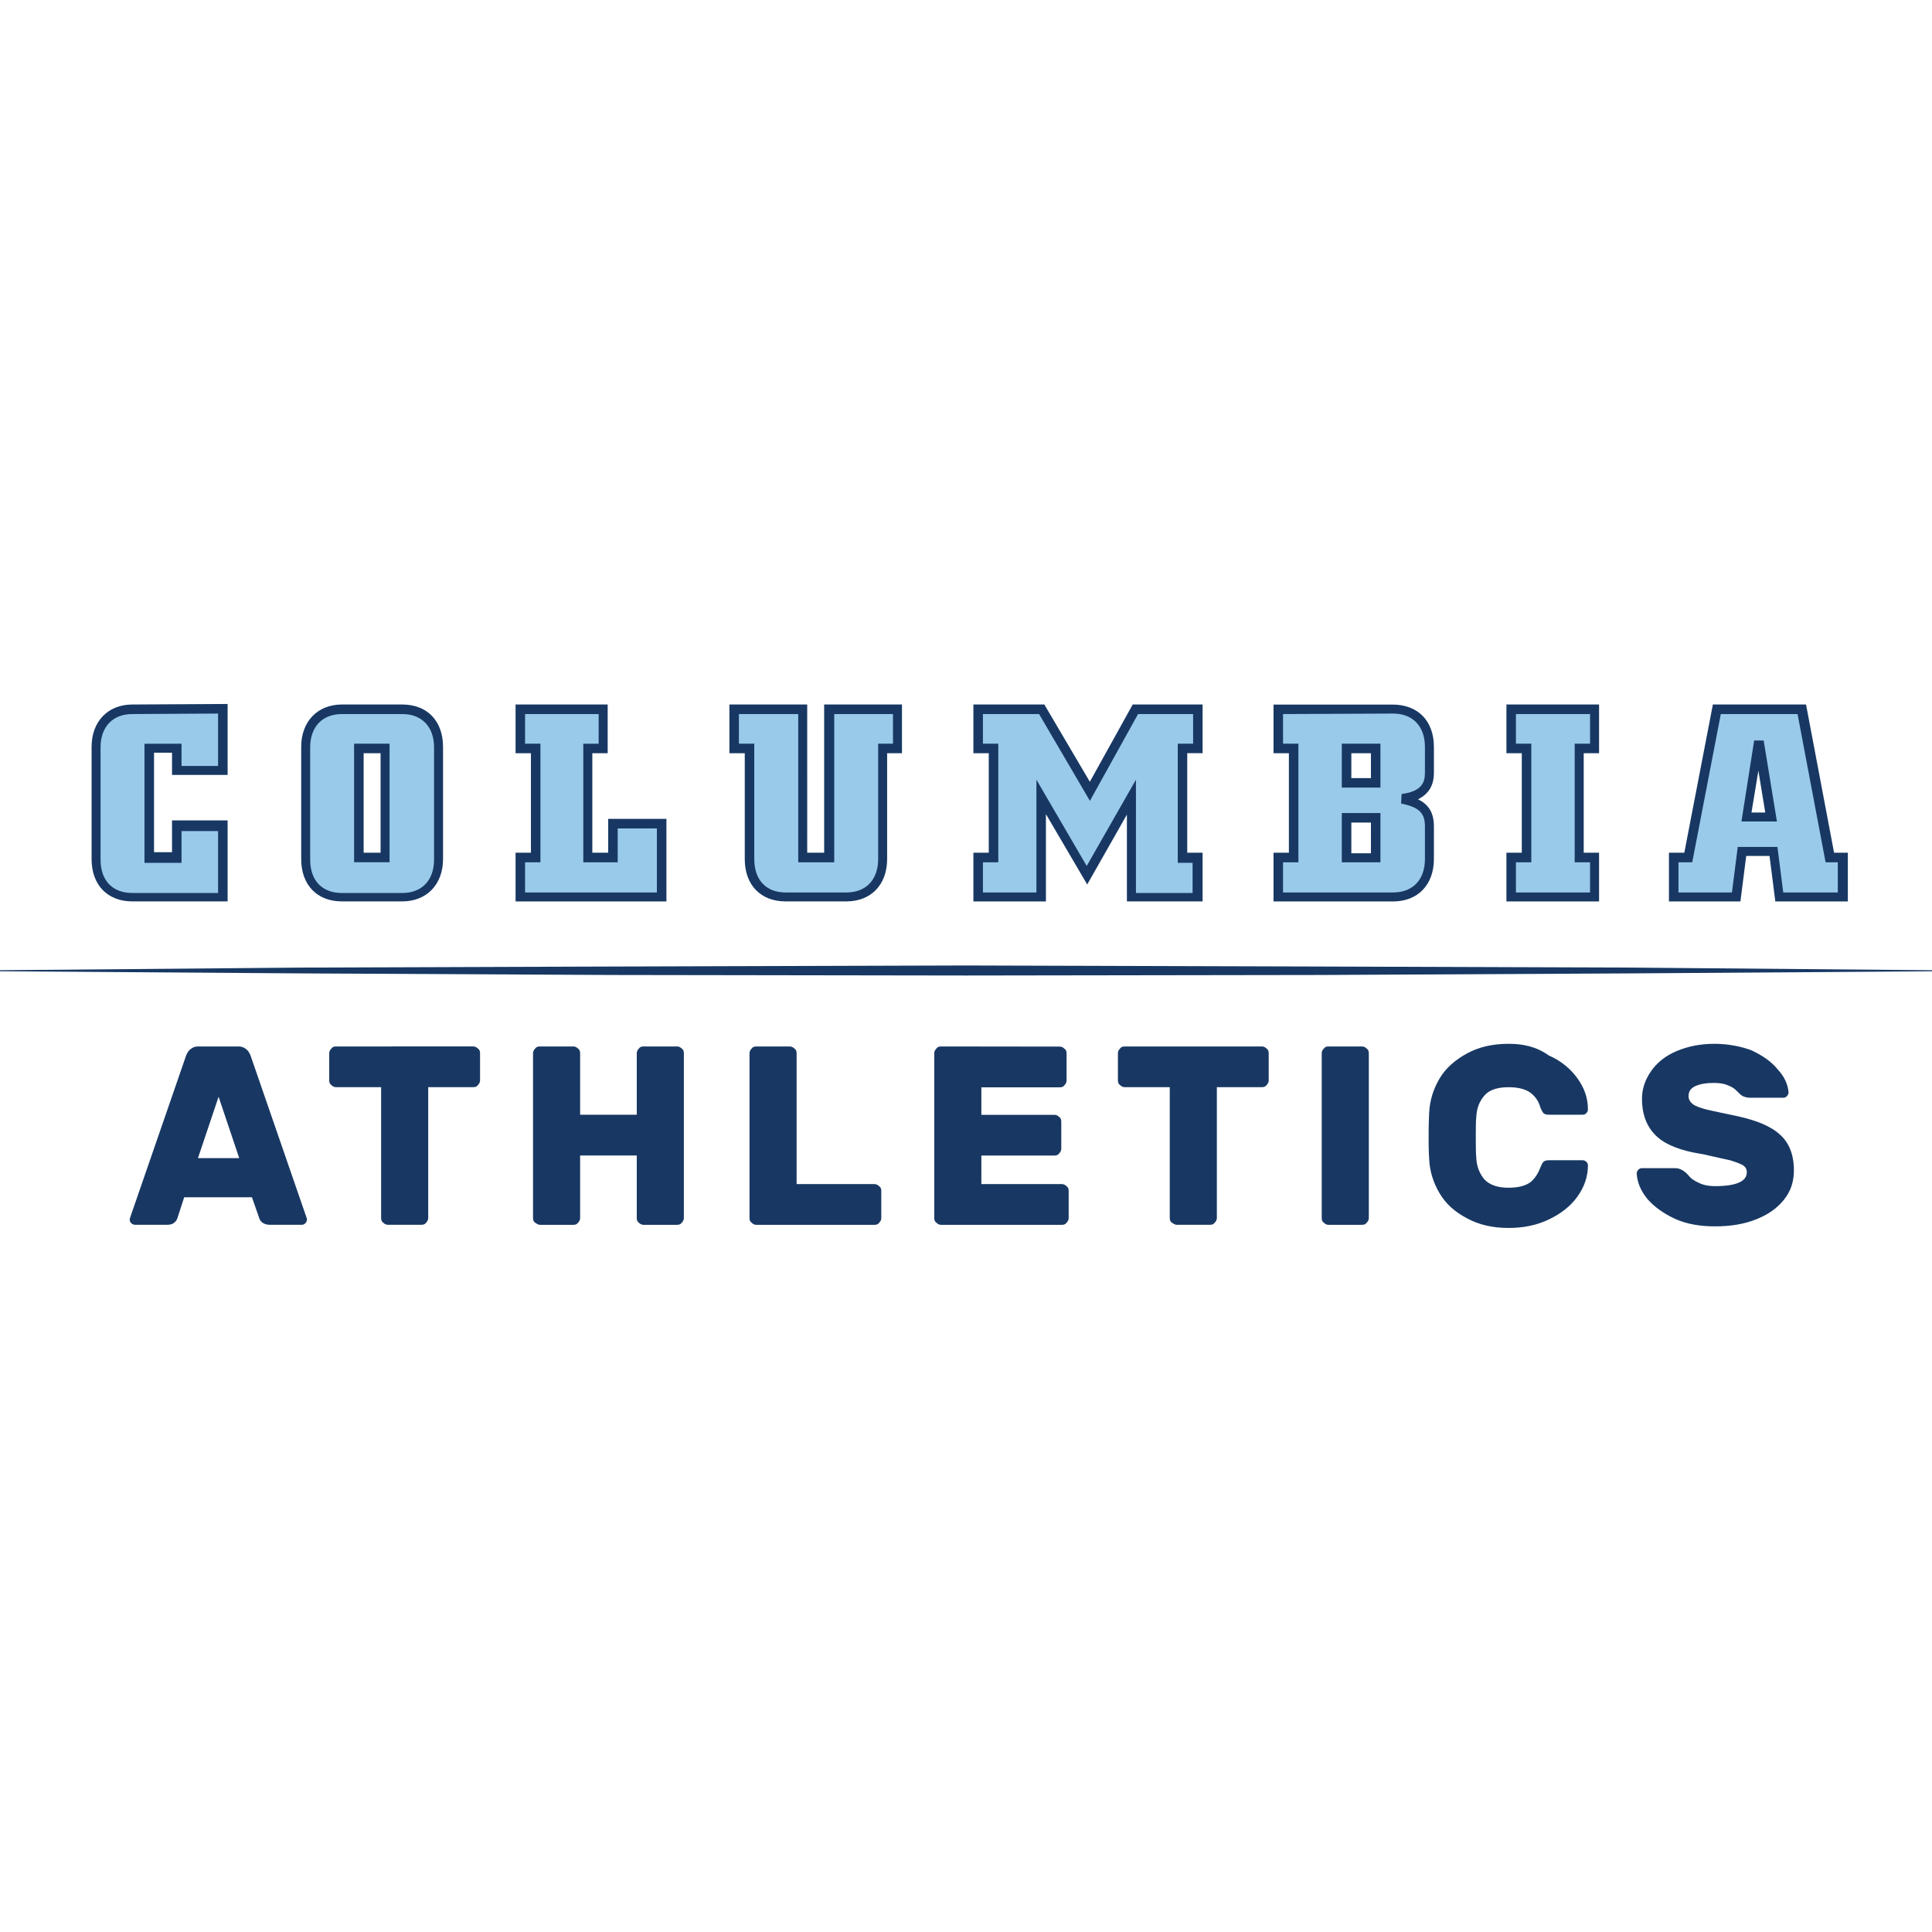 <?xml version="1.0" encoding="utf-8"?>
<!-- Generator: Adobe Illustrator 24.3.0, SVG Export Plug-In . SVG Version: 6.00 Build 0)  -->
<svg version="1.1" id="Layer_1" xmlns="http://www.w3.org/2000/svg" xmlns:xlink="http://www.w3.org/1999/xlink" x="0px" y="0px"
	 viewBox="0 0 512 512" style="enable-background:new 0 0 512 512;" xml:space="preserve">
<style type="text/css">
	.st0{fill:#183863;}
	.st1{fill:#99CAEA;}
</style>
<g id="XMLID_1_">
	<path id="XMLID_13_" class="st0" d="M399.78,276.62c-4.21,0-7.86,0.84-10.94,2.52c-3.09,1.68-5.61,3.79-7.29,6.59
		c-1.68,2.81-2.67,5.89-2.81,9.26c-0.14,2.81-0.14,5.05-0.14,6.73c0,1.4,0,3.23,0.14,5.33c0.14,3.37,1.12,6.45,2.81,9.26
		c1.68,2.81,4.07,4.91,7.29,6.59c3.09,1.68,6.73,2.52,10.94,2.52c3.93,0,7.43-0.7,10.66-2.24c3.23-1.54,5.75-3.51,7.57-6.03
		c1.82-2.52,2.81-5.33,2.81-8.28c0-0.42-0.14-0.7-0.42-0.98c-0.28-0.28-0.7-0.42-0.98-0.42h-8.84c-0.7,0-1.26,0.14-1.54,0.42
		c-0.28,0.28-0.56,0.84-0.84,1.54c-0.56,1.54-1.4,2.81-2.52,3.79c-1.26,0.98-3.23,1.54-5.89,1.54c-2.81,0-4.91-0.7-6.31-2.1
		c-1.26-1.4-2.1-3.37-2.24-5.61c-0.14-1.68-0.14-3.51-0.14-5.61c0-2.24,0-4.21,0.14-5.61c0.14-2.38,0.98-4.21,2.24-5.61
		c1.26-1.4,3.37-2.1,6.31-2.1c2.67,0,4.63,0.56,5.89,1.54s2.1,2.24,2.52,3.79c0.28,0.7,0.56,1.26,0.84,1.54
		c0.28,0.28,0.7,0.42,1.54,0.42h8.84c0.42,0,0.7-0.14,0.98-0.42c0.28-0.28,0.42-0.7,0.42-0.98c0-3.09-0.98-5.75-2.81-8.28
		c-1.82-2.52-4.35-4.63-7.57-6.03C407.08,277.32,403.57,276.62,399.78,276.62L399.78,276.62z M454.35,276.62
		c-3.79,0-7.15,0.7-10.1,1.96c-2.95,1.26-5.19,3.09-6.73,5.33c-1.54,2.24-2.38,4.63-2.38,7.29c0,3.93,1.12,7.01,3.23,9.26
		c2.1,2.38,5.61,3.93,10.1,4.91l3.09,0.56c3.09,0.7,5.47,1.26,6.87,1.54c1.4,0.42,2.52,0.84,3.37,1.26
		c0.84,0.56,1.12,1.12,1.12,1.96c0,2.38-2.81,3.65-8.42,3.65c-1.68,0-3.09-0.28-4.21-0.84c-1.26-0.56-2.1-1.12-2.67-1.82
		c-0.56-0.7-0.98-0.98-1.12-1.12c-0.7-0.56-1.54-0.98-2.52-0.98h-8.84c-0.42,0-0.7,0.14-0.98,0.42c-0.28,0.28-0.42,0.7-0.42,0.98
		c0.14,2.24,0.98,4.49,2.81,6.73c1.82,2.1,4.35,3.93,7.43,5.33c3.09,1.4,6.73,1.96,10.52,1.96c4.07,0,7.57-0.56,10.8-1.82
		c3.23-1.26,5.61-2.95,7.43-5.19s2.67-4.77,2.67-7.86c0-4.07-1.26-7.29-3.65-9.4c-2.38-2.24-6.17-3.79-11.22-4.91
		c-3.93-0.84-6.73-1.4-8.42-1.82c-1.54-0.42-2.81-0.84-3.51-1.4c-0.7-0.56-1.12-1.26-1.12-2.1c0-1.26,0.56-2.1,1.82-2.67
		s2.81-0.84,4.77-0.84c1.4,0,2.67,0.14,3.65,0.56c1.12,0.42,1.82,0.84,2.38,1.4c0.56,0.56,0.84,0.84,0.84,0.84
		c0.42,0.42,0.84,0.7,1.26,0.84s0.84,0.28,1.54,0.28h8.84c0.42,0,0.7-0.14,0.98-0.42c0.28-0.28,0.42-0.7,0.42-0.98
		c-0.14-1.96-0.98-4.07-2.81-6.03c-1.68-2.1-4.07-3.79-7.15-5.19C461.36,277.32,457.99,276.62,454.35,276.62L454.35,276.62z
		 M52.46,277.32c-0.84,0-1.4,0.28-1.96,0.7c-0.56,0.42-0.84,0.98-1.12,1.54l-14.73,42.64c-0.14,0.42-0.28,0.84-0.28,0.98
		c0,0.42,0.14,0.7,0.42,0.98c0.28,0.28,0.7,0.42,0.98,0.42h8.56c0.7,0,1.4-0.14,1.82-0.56c0.42-0.28,0.7-0.7,0.84-1.12l1.82-5.61
		h17.96l1.96,5.61c0.14,0.42,0.42,0.84,0.84,1.12c0.42,0.28,0.98,0.56,1.82,0.56h8.56c0.42,0,0.7-0.14,0.98-0.42
		c0.28-0.28,0.42-0.7,0.42-0.98c0-0.28-0.14-0.56-0.28-0.98l-14.73-42.64c-0.28-0.56-0.56-1.12-1.12-1.54
		c-0.56-0.42-1.12-0.7-1.96-0.7H52.46L52.46,277.32z M89.07,277.32c-0.56,0-0.98,0.14-1.26,0.56c-0.42,0.42-0.56,0.84-0.56,1.26
		v7.15c0,0.56,0.14,0.98,0.56,1.26c0.42,0.42,0.84,0.56,1.26,0.56H101v34.65c0,0.56,0.14,0.98,0.56,1.26
		c0.42,0.42,0.84,0.56,1.26,0.56h8.84c0.56,0,0.98-0.14,1.26-0.56c0.42-0.42,0.56-0.84,0.56-1.26v-34.65h11.92
		c0.56,0,0.98-0.14,1.26-0.56c0.42-0.42,0.56-0.84,0.56-1.26v-7.15c0-0.56-0.14-0.98-0.56-1.26c-0.42-0.42-0.84-0.56-1.26-0.56
		H89.07L89.07,277.32z M143.08,277.32c-0.56,0-0.98,0.14-1.26,0.56c-0.42,0.42-0.56,0.84-0.56,1.26v43.63
		c0,0.56,0.14,0.98,0.56,1.26c0.42,0.28,0.84,0.56,1.26,0.56h8.84c0.56,0,0.98-0.14,1.26-0.56c0.42-0.42,0.56-0.84,0.56-1.26v-16.55
		h15.01v16.55c0,0.56,0.14,0.98,0.56,1.26c0.42,0.42,0.84,0.56,1.26,0.56h8.84c0.56,0,0.98-0.14,1.26-0.56
		c0.42-0.42,0.56-0.84,0.56-1.26v-43.63c0-0.56-0.14-0.98-0.56-1.26c-0.42-0.42-0.84-0.56-1.26-0.56h-8.84
		c-0.56,0-0.98,0.14-1.26,0.56c-0.42,0.42-0.56,0.84-0.56,1.26v16.27h-15.01v-16.27c0-0.56-0.14-0.98-0.56-1.26
		c-0.42-0.42-0.84-0.56-1.26-0.56H143.08z M200.45,277.32c-0.56,0-0.98,0.14-1.26,0.56c-0.42,0.42-0.56,0.84-0.56,1.26v43.63
		c0,0.56,0.14,0.98,0.56,1.26c0.42,0.42,0.84,0.56,1.26,0.56h31.28c0.56,0,0.98-0.14,1.26-0.56c0.42-0.42,0.56-0.84,0.56-1.26v-7.15
		c0-0.56-0.14-0.98-0.56-1.26c-0.42-0.42-0.84-0.56-1.26-0.56h-20.62v-34.65c0-0.56-0.14-0.98-0.56-1.26
		c-0.42-0.42-0.84-0.56-1.26-0.56H200.45L200.45,277.32z M249.41,277.32c-0.56,0-0.98,0.14-1.26,0.56
		c-0.42,0.42-0.56,0.84-0.56,1.26v43.63c0,0.56,0.14,0.98,0.56,1.26c0.42,0.42,0.84,0.56,1.26,0.56h31.98
		c0.56,0,0.98-0.14,1.26-0.56c0.42-0.42,0.56-0.84,0.56-1.26v-7.15c0-0.56-0.14-0.98-0.56-1.26c-0.42-0.42-0.84-0.56-1.26-0.56
		h-21.32v-7.57h19.36c0.56,0,0.98-0.14,1.26-0.56c0.42-0.42,0.56-0.84,0.56-1.26v-7.15c0-0.56-0.14-0.98-0.56-1.26
		c-0.42-0.42-0.84-0.56-1.26-0.56h-19.36v-7.29h20.76c0.56,0,0.98-0.14,1.26-0.56c0.42-0.42,0.56-0.84,0.56-1.26v-7.15
		c0-0.56-0.14-0.98-0.56-1.26c-0.42-0.42-0.84-0.56-1.26-0.56L249.41,277.32L249.41,277.32z M298.08,277.32
		c-0.56,0-0.98,0.14-1.26,0.56c-0.42,0.42-0.56,0.84-0.56,1.26v7.15c0,0.56,0.14,0.98,0.56,1.26c0.42,0.42,0.84,0.56,1.26,0.56
		h11.92v34.65c0,0.56,0.14,0.98,0.56,1.26s0.84,0.56,1.26,0.56h8.84c0.56,0,0.98-0.14,1.26-0.56c0.42-0.42,0.56-0.84,0.56-1.26
		v-34.65h11.92c0.56,0,0.98-0.14,1.26-0.56c0.42-0.42,0.56-0.84,0.56-1.26v-7.15c0-0.56-0.14-0.98-0.56-1.26
		c-0.42-0.42-0.84-0.56-1.26-0.56H298.08L298.08,277.32z M352.09,277.32c-0.56,0-0.98,0.14-1.26,0.56
		c-0.42,0.42-0.56,0.84-0.56,1.26v43.63c0,0.56,0.14,0.98,0.56,1.26c0.42,0.42,0.84,0.56,1.26,0.56h8.84c0.56,0,0.98-0.14,1.26-0.56
		c0.42-0.42,0.56-0.84,0.56-1.26v-43.63c0-0.56-0.14-0.98-0.56-1.26c-0.42-0.42-0.84-0.56-1.26-0.56H352.09z M57.93,290.65
		l5.47,16.27H52.46L57.93,290.65z"/>
	<polyline id="XMLID_14_" class="st0" points="0,257.12 79.96,256.42 162.02,256.14 256,255.86 349.98,256.14 432.04,256.42 
		512,257.12 512,257.4 432.04,257.96 349.98,258.38 256,258.52 162.02,258.38 79.96,257.96 0,257.4 0,257.12 	"/>
	<path id="XMLID_27_" class="st0" d="M35.07,186.7c-6.45,0-10.8,4.49-10.8,11.22v29.74c0,6.87,4.21,11.22,10.8,11.22h25.25v-21.46
		H45.59v8.42h-4.77v-26.37h4.77v5.89h14.73v-18.8L35.07,186.7L35.07,186.7z M90.62,186.7c-6.45,0-10.8,4.49-10.8,11.22v29.74
		c0,6.87,4.21,11.22,10.8,11.22h15.99c6.45,0,10.8-4.49,10.8-11.22v-29.74c0-6.87-4.21-11.22-10.8-11.22H90.62L90.62,186.7z
		 M136.63,186.7v12.91h4.07v26.37h-4.07v12.91h39.98V217h-15.43v8.98h-4.21v-26.37h4.07V186.7L136.63,186.7L136.63,186.7z
		 M193.3,186.7v12.91h4.07v28.05c0,6.87,4.21,11.22,10.8,11.22h16.13c6.59,0,10.8-4.49,10.8-11.22v-28.05h3.93V186.7h-20.62v39.28
		h-4.49V186.7H193.3L193.3,186.7z M257.96,186.7v12.91h4.07v26.37h-4.07v12.91h19.22v-23.15l10.94,18.66l10.52-18.52v23h20.06
		v-12.91h-4.07v-26.37h4.07V186.7h-18.52l-11.36,20.48l-12.06-20.48H257.96L257.96,186.7z M337.5,186.7v12.91h4.07v26.37h-4.07
		v12.91h31.7c6.59,0,10.8-4.49,10.8-11.22v-8.7c0-3.93-1.68-5.89-4.21-7.15c2.81-1.4,4.21-3.65,4.21-7.01v-6.87
		c0-6.87-4.21-11.22-10.94-11.22H337.5L337.5,186.7z M399.22,186.7v12.91h4.07v26.37h-4.07v12.91h24.55v-12.91h-4.07v-26.37h4.07
		V186.7H399.22z M453.93,186.7l-7.57,39.28h-4.07v12.91h18.94l1.54-12.06h6.17l1.54,12.06h19.22v-12.91h-3.65l-7.43-39.28H453.93
		L453.93,186.7z M96.37,199.61h4.49v26.37h-4.49V199.61z M358.12,199.61h5.19v6.59h-5.19V199.61z M465.99,204.24l1.82,11.08h-3.65
		L465.99,204.24L465.99,204.24z M358.12,217.99h5.19v8.14h-5.19V217.99z"/>
	<path id="XMLID_40_" class="st1" d="M35.07,189.23c-5.19,0-8.42,3.37-8.42,8.84v29.74c0,5.47,3.09,8.84,8.42,8.84h22.72v-16.41
		h-9.68v8.42h-9.82v-31.56h9.82v5.89h9.68v-13.89L35.07,189.23L35.07,189.23z M90.62,189.23c-5.19,0-8.42,3.37-8.42,8.84v29.74
		c0,5.47,3.09,8.84,8.42,8.84h15.99c5.19,0,8.42-3.37,8.42-8.84v-29.74c0-5.47-3.23-8.84-8.42-8.84H90.62z M139.15,189.23v7.86h4.07
		v31.42h-4.07v8h34.93v-16.97H163.7v8.98h-9.12v-31.42h4.07v-7.86H139.15L139.15,189.23z M195.82,189.23v7.86h4.07v30.58
		c0,5.47,3.09,8.84,8.28,8.84h16.13c5.19,0,8.42-3.37,8.42-8.84v-30.58h3.93v-7.86h-15.57v39.28h-9.54v-39.28H195.82z
		 M260.49,189.23v7.86h4.07v31.42h-4.07v8h14.17v-29.88l13.33,22.86l13.05-22.86v30.02h15.01v-8h-3.93v-31.56h4.07v-7.86h-14.59
		l-12.76,23l-13.47-23H260.49L260.49,189.23z M340.02,189.23v7.86h4.07v31.42h-4.07v8h29.18c5.19,0,8.42-3.37,8.42-8.84v-8.7
		c0-3.51-1.54-5.05-6.31-6.03l0.14-2.52c5.47-0.7,6.17-3.23,6.17-5.61v-6.87c0-5.47-3.23-8.84-8.42-8.84L340.02,189.23
		L340.02,189.23z M401.74,189.23v7.86h4.07v31.42h-4.07v8h19.64v-8h-4.07v-31.42h4.07v-7.86H401.74z M456.03,189.23l-7.57,39.28
		h-3.65v8h14.17l1.54-12.06h10.52l1.54,12.06h14.45v-8h-3.23l-7.43-39.28H456.03L456.03,189.23z M464.87,196.24h2.52l3.51,21.46
		h-9.4L464.87,196.24L464.87,196.24z M93.84,197.08h9.4v31.42h-9.4V197.08z M355.59,197.08h10.24v11.64h-10.24V197.08z
		 M355.59,215.46h10.24v13.05h-10.24V215.46z"/>
</g>
</svg>
